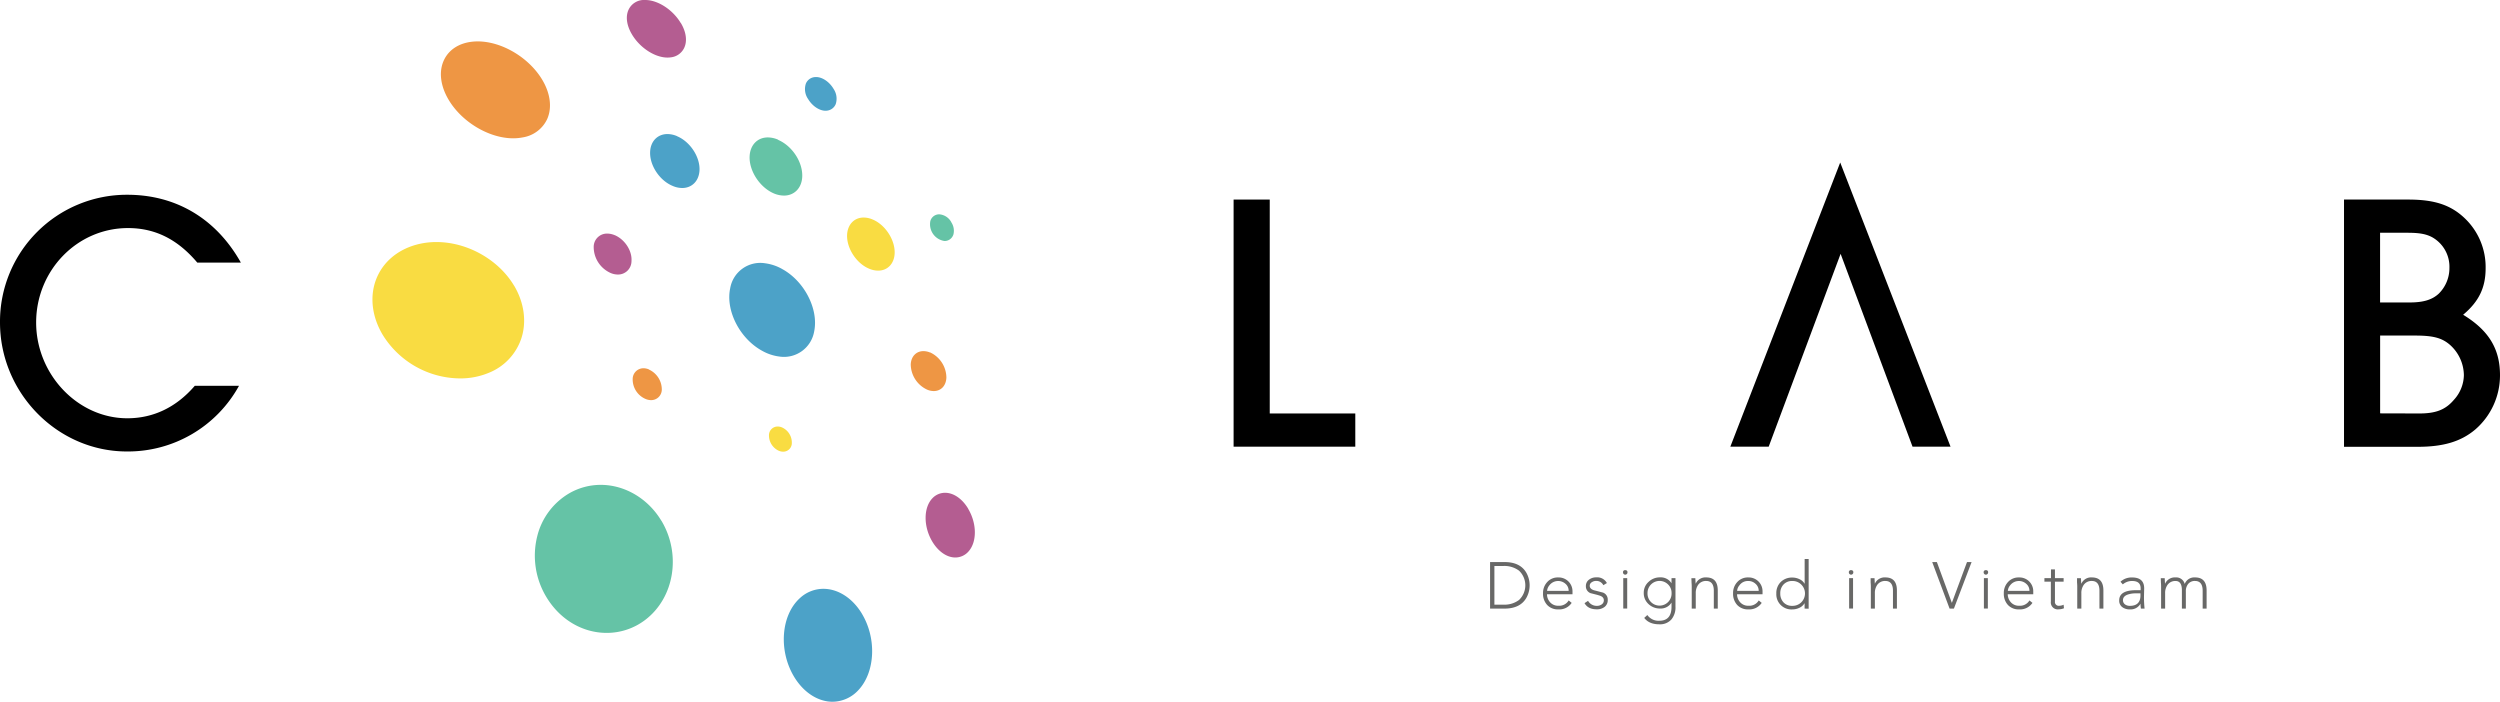 <svg id="Layer_1" data-name="Layer 1" xmlns="http://www.w3.org/2000/svg" viewBox="0 0 942.69 264.61"><defs><style>.cls-1{fill:#65c3a6;}.cls-2{fill:#4ca2c8;}.cls-3{fill:#b45d91;}.cls-4{fill:#ee9644;}.cls-5{fill:#f9dc42;}.cls-6{fill:#686867;}</style></defs><title>Artboard 2</title><path d="M90.12,145.48a47.8,47.8,0,0,1-42.28,24.76c-26.15,0-47.84-22-47.84-48.68A47.84,47.84,0,0,1,48,73.44c18.36,0,33.52,9,42.83,25.59H74.4C67,90.27,58.55,86,48.26,86c-19.19,0-34.63,16-34.63,35.6S29.34,157.72,48,157.72c9.87,0,18.5-4.17,25.45-12.24Z"/><polygon points="465.16 75.25 478.79 75.25 478.79 155.91 511.05 155.91 511.05 168.43 465.16 168.43 465.16 75.25"/><polygon points="666.93 168.43 652.47 168.43 693.9 61.28 735.5 168.43 721.17 168.43 694.05 95.71 666.93 168.43"/><path d="M883.87,75.25h24.19c9.88,0,16,2,21.28,7a25.39,25.39,0,0,1,7.93,18.92c0,7.23-2.5,12.51-8.48,17.52,9.59,5.84,13.9,12.79,13.9,22.81a27,27,0,0,1-9.31,20.44c-5.43,4.59-12.1,6.54-21.7,6.54H883.87Zm24.75,38.8c5.15,0,8.49-1,11-3.34a13.54,13.54,0,0,0,4-9.73,12.76,12.76,0,0,0-6.53-11.54c-2.37-1.26-5-1.67-9.32-1.67h-10.3v26.28Zm3.62,41.86c6.26,0,9.87-1.39,13.07-5.14a14.14,14.14,0,0,0,3.76-9.32A15.55,15.55,0,0,0,923.78,130c-3.06-2.64-6.4-3.47-13.21-3.47H897.49v29.34Z"/><path class="cls-1" d="M249.38,196.36c-5-8.34-13.75-13.53-22.86-13.53a23.78,23.78,0,0,0-12.07,3.3,25.94,25.94,0,0,0-11.9,16.19A30.17,30.17,0,0,0,206,225.09c5.08,8.49,13.6,13.56,22.78,13.56a23.9,23.9,0,0,0,14.49-4.88c11-8.33,13.71-24.75,6.14-37.41"/><path class="cls-2" d="M325.05,231.48c-3.54-5.92-9-9.45-14.57-9.45a13,13,0,0,0-8.83,3.48c-7.15,6.45-8.16,19.74-2.25,29.62,3.55,5.93,9,9.48,14.52,9.48h0a13.39,13.39,0,0,0,9.84-4.47c6.27-6.78,6.84-19.37,1.28-28.66"/><path class="cls-3" d="M365.08,191.82c-2.23-3.74-5.48-6-8.7-6a6.52,6.52,0,0,0-4.73,2c-3.46,3.5-3.5,10.71-.1,16.4,2.23,3.73,5.48,6,8.69,6a6.61,6.61,0,0,0,5-2.32c3.21-3.63,3.13-10.55-.19-16.08"/><path class="cls-1" d="M358.73,83.81a5.66,5.66,0,0,0-4.56-3,3.54,3.54,0,0,0-1.54.35,3.48,3.48,0,0,0-1.82,2.19,6.38,6.38,0,0,0,5.35,7.53,3.57,3.57,0,0,0,1.61-.38,3.51,3.51,0,0,0,1.77-2.2,5.76,5.76,0,0,0-.81-4.45"/><path class="cls-2" d="M314.3,33.48c-1.59-2.65-4.23-4.43-6.58-4.43a4.62,4.62,0,0,0-1,.1,4,4,0,0,0-2.83,2.34,6.53,6.53,0,0,0,.82,5.84c1.59,2.65,4.24,4.43,6.59,4.43a4.42,4.42,0,0,0,1.1-.14,4,4,0,0,0,2.73-2.37,6.55,6.55,0,0,0-.84-5.77"/><path class="cls-3" d="M256.71,8.71c-3-5.05-8.66-8.71-13.4-8.71a8.12,8.12,0,0,0-.86,0,6.41,6.41,0,0,0-5.34,3.47c-1.31,2.59-.87,6.07,1.2,9.53,3,5.05,8.65,8.71,13.39,8.71h0a9.11,9.11,0,0,0,1.29-.09,6.32,6.32,0,0,0,5-3.56c1.22-2.59.76-6-1.26-9.39"/><path class="cls-4" d="M204.46,30.07c-5-8.37-15.24-14.46-24.33-14.46a19.16,19.16,0,0,0-2.29.14c-4.84.58-8.52,3-10.36,6.75-2.11,4.29-1.48,9.83,1.72,15.18,5,8.38,15.24,14.47,24.31,14.47a18.5,18.5,0,0,0,3.7-.36,12.25,12.25,0,0,0,9.14-6.94c1.87-4.26,1.18-9.64-1.89-14.78"/><path class="cls-5" d="M193.83,107.7c-5.88-9.83-17.64-16.43-29.25-16.43a28.58,28.58,0,0,0-8,1.11c-7,2.05-12.26,6.62-14.71,12.86-2.54,6.49-1.66,14.14,2.43,21a34.58,34.58,0,0,0,29.19,16.45h0a27.79,27.79,0,0,0,10.75-2.08,21.24,21.24,0,0,0,12.34-13c2.07-6.29,1.07-13.55-2.75-19.94"/><path class="cls-1" d="M293.43,52.68a9.91,9.91,0,0,0-3.9-.86c-3.87,0-6.62,2.8-6.86,7-.31,5.49,3.78,11.82,9.12,14.11a10,10,0,0,0,3.82.82c3.89,0,6.66-2.81,6.89-7,.28-5.52-3.7-11.68-9.07-14"/><path class="cls-2" d="M255.33,51.35a9.3,9.3,0,0,0-3.65-.8c-3.65,0-6.28,2.61-6.52,6.48-.35,5.11,3.45,11,8.47,13.07a9.15,9.15,0,0,0,3.62.79h0c3.64,0,6.25-2.61,6.51-6.51.32-5.07-3.46-10.92-8.43-13"/><path class="cls-2" d="M294.89,101.41a17.59,17.59,0,0,0-6.36-2.13,11.51,11.51,0,0,0-13.19,9.4c-1.81,8.45,3.64,19.06,12.14,23.65a17.55,17.55,0,0,0,6.3,2.1h0A11.55,11.55,0,0,0,307,125c1.75-8.4-3.68-19-12.09-23.57"/><path class="cls-3" d="M231.74,88.66a7.25,7.25,0,0,0-2.74-.58,5,5,0,0,0-5.13,5,10.74,10.74,0,0,0,6.41,9.87,7,7,0,0,0,2.71.57,5.06,5.06,0,0,0,5.13-5.08c.28-3.88-2.52-8.18-6.38-9.8"/><path class="cls-4" d="M244.66,139.28a5.44,5.44,0,0,0-2-.42,4.06,4.06,0,0,0-4.09,4.06,8,8,0,0,0,4.91,7.54,5.44,5.44,0,0,0,2,.42,4,4,0,0,0,4.07-4,8.27,8.27,0,0,0-4.89-7.55"/><path class="cls-5" d="M294.78,161.13a4.2,4.2,0,0,0-1.53-.3,3.27,3.27,0,0,0-3.29,3.28,6.34,6.34,0,0,0,3.81,5.91,4.39,4.39,0,0,0,1.55.3,3.24,3.24,0,0,0,3.26-3.29,6.26,6.26,0,0,0-3.8-5.9"/><path class="cls-4" d="M350.69,132.92a6.52,6.52,0,0,0-2.47-.52c-2.73,0-4.66,2-4.8,5a10.62,10.62,0,0,0,6.17,9.52,6.41,6.41,0,0,0,2.5.54c2.73,0,4.65-2,4.77-5.07a10.57,10.57,0,0,0-6.17-9.52"/><path class="cls-5" d="M331.12,102.05a8.78,8.78,0,0,1-3.41-.74c-4.82-2-8.53-7.78-8.29-12.81.2-3.87,2.71-6.47,6.25-6.47a8.67,8.67,0,0,1,3.42.75c4.77,2,8.48,7.76,8.26,12.78-.17,3.88-2.67,6.49-6.23,6.49"/><path class="cls-6" d="M561.87,229.49V211.94h5.43q5.84,0,8.18,3.91a9.67,9.67,0,0,1,0,9.72c-1.56,2.6-4.29,3.92-8.18,3.92Zm1.63-16.07V228h3.38a9.16,9.16,0,0,0,5.9-1.76,7.61,7.61,0,0,0,0-11.06,9.22,9.22,0,0,0-5.9-1.76Z"/><path class="cls-6" d="M592.64,227.33a5.6,5.6,0,0,1-5,2.46,5.51,5.51,0,0,1-4.23-1.66,6.15,6.15,0,0,1-1.57-4.39,6,6,0,0,1,1.59-4.27,5.34,5.34,0,0,1,4.14-1.73,5.21,5.21,0,0,1,5.38,5.35v1h-9.62a4.57,4.57,0,0,0,.87,2.63,4,4,0,0,0,3.47,1.69,4.12,4.12,0,0,0,3.84-2Zm-1.14-4.54a3.4,3.4,0,0,0-1.19-2.65,4.15,4.15,0,0,0-6.07.57,3.66,3.66,0,0,0-.87,2.08Z"/><path class="cls-6" d="M598.82,226.56a3.7,3.7,0,0,0,3.33,1.89,3,3,0,0,0,1.78-.52,1.83,1.83,0,0,0,.84-1.59c0-.87-.59-1.49-1.76-1.81-.24-.07-.62-.2-1.11-.32l-2.16-.55A2.72,2.72,0,0,1,598,221a2.92,2.92,0,0,1,1.22-2.45,4.26,4.26,0,0,1,2.7-.84,4.11,4.11,0,0,1,4,2.15l-1.34.8a2.9,2.9,0,0,0-2.7-1.61,2.79,2.79,0,0,0-1.61.47,1.53,1.53,0,0,0-.82,1.36c0,.82.59,1.41,1.76,1.74.72.17,1.81.47,3.27.84a2.78,2.78,0,0,1,1.76,2.75,3.16,3.16,0,0,1-1.24,2.68,4.63,4.63,0,0,1-2.9.87c-2.21,0-3.74-.77-4.61-2.33Z"/><path class="cls-6" d="M612.84,215a.74.74,0,0,1,.84.85.84.84,0,0,1-1.68,0,.74.74,0,0,1,.84-.85m-.75,3h1.49v11.46h-1.49Z"/><path class="cls-6" d="M631.78,218v10.72a7.1,7.1,0,0,1-1.51,4.83,5.71,5.71,0,0,1-4.59,1.86c-2.55,0-4.44-.79-5.68-2.41l1.17-1.09a5.14,5.14,0,0,0,4.51,2.16c3.08,0,4.61-1.76,4.61-5.26v-1.58h0a4.77,4.77,0,0,1-4.34,2.23,6.17,6.17,0,0,1-4.34-1.69,5.53,5.53,0,0,1-1.79-4.19,5.41,5.41,0,0,1,1.81-4.16,6.1,6.1,0,0,1,4.32-1.71,4.77,4.77,0,0,1,4.34,2.23h0V218ZM629,220.39a4.54,4.54,0,0,0-7.76,3.22,4.54,4.54,0,1,0,9.07,0,4.41,4.41,0,0,0-1.31-3.22"/><path class="cls-6" d="M637.91,229.49v-8.23c0-.25,0-.8-.07-1.61,0-.57-.05-1.09-.05-1.62h1.49c0,.45.05,1.12.1,2h.07a4,4,0,0,1,3.92-2.3c2.9,0,4.36,1.63,4.36,4.93v6.82h-1.49v-6.74c0-2.46-1-3.67-2.87-3.67a3.57,3.57,0,0,0-3,1.41,5.29,5.29,0,0,0-.94,3.27v5.73Z"/><path class="cls-6" d="M664.3,227.33a5.63,5.63,0,0,1-5,2.46,5.54,5.54,0,0,1-4.24-1.66,6.19,6.19,0,0,1-1.56-4.39,6,6,0,0,1,1.59-4.27,5.33,5.33,0,0,1,4.14-1.73,5.21,5.21,0,0,1,5.38,5.35v1H655a4.5,4.5,0,0,0,.87,2.63,4,4,0,0,0,3.47,1.69,4.12,4.12,0,0,0,3.84-2Zm-1.14-4.54a3.43,3.43,0,0,0-1.19-2.65,3.93,3.93,0,0,0-2.78-1.06,3.87,3.87,0,0,0-3.29,1.63,3.59,3.59,0,0,0-.87,2.08Z"/><path class="cls-6" d="M680.47,229.49v-2h-.05a4.26,4.26,0,0,1-2,1.74,6.29,6.29,0,0,1-2.61.57,5.7,5.7,0,0,1-6-6,5.85,5.85,0,0,1,1.66-4.34,6,6,0,0,1,4.36-1.68,6.13,6.13,0,0,1,2.61.57,4.19,4.19,0,0,1,2,1.73h.05v-9.3H682v18.75Zm-1.24-9.05a4.61,4.61,0,0,0-3.4-1.36,4.32,4.32,0,0,0-3.29,1.31,4.7,4.7,0,0,0-1.24,3.37,4.77,4.77,0,0,0,1.24,3.4,4.3,4.3,0,0,0,3.29,1.29,4.67,4.67,0,0,0,3.4-1.34,4.7,4.7,0,0,0,0-6.67"/><path class="cls-6" d="M698,215a.74.74,0,0,1,.84.85.84.84,0,0,1-1.68,0A.74.74,0,0,1,698,215m-.74,3h1.48v11.46h-1.48Z"/><path class="cls-6" d="M705.45,229.49v-8.23c0-.25,0-.8-.08-1.61,0-.57,0-1.09,0-1.62h1.48c0,.45.05,1.12.1,2H707a4,4,0,0,1,3.91-2.3c2.91,0,4.37,1.63,4.37,4.93v6.82h-1.49v-6.74c0-2.46-1-3.67-2.88-3.67a3.57,3.57,0,0,0-3,1.41,5.29,5.29,0,0,0-.94,3.27v5.73Z"/><polygon class="cls-6" points="735.14 229.49 728.59 211.94 730.35 211.94 736 227.33 741.71 211.94 743.44 211.94 736.77 229.49 735.14 229.49"/><path class="cls-6" d="M748.83,215a.74.74,0,0,1,.84.85.84.84,0,0,1-1.68,0,.74.74,0,0,1,.84-.85m-.75,3h1.49v11.46h-1.49Z"/><path class="cls-6" d="M766.39,227.33a5.63,5.63,0,0,1-5,2.46,5.52,5.52,0,0,1-4.24-1.66,6.19,6.19,0,0,1-1.56-4.39,6,6,0,0,1,1.58-4.27,5.34,5.34,0,0,1,4.14-1.73,5.2,5.2,0,0,1,5.38,5.35v1h-9.62a4.57,4.57,0,0,0,.87,2.63,4,4,0,0,0,3.47,1.69,4.14,4.14,0,0,0,3.85-2Zm-1.14-4.54a3.41,3.41,0,0,0-1.2-2.65,4.15,4.15,0,0,0-6.07.57,3.66,3.66,0,0,0-.87,2.08Z"/><path class="cls-6" d="M778.14,218v1.34h-3.27v7.47a1.42,1.42,0,0,0,1.59,1.61,3.93,3.93,0,0,0,1.68-.4l.13,1.34a5.18,5.18,0,0,1-1.94.4,2.62,2.62,0,0,1-3-2.95v-7.47H770.9V218h2.48v-3.29h1.49V218Z"/><path class="cls-6" d="M783.28,229.49v-8.23c0-.25,0-.8-.08-1.61,0-.57,0-1.09,0-1.62h1.48c0,.45.05,1.12.1,2h.08a4,4,0,0,1,3.91-2.3c2.91,0,4.37,1.63,4.37,4.93v6.82h-1.49v-6.74c0-2.46-1-3.67-2.88-3.67a3.57,3.57,0,0,0-3,1.41,5.29,5.29,0,0,0-.94,3.27v5.73Z"/><path class="cls-6" d="M808.45,224.68a38.73,38.73,0,0,0,.22,4.81h-1.38a10.78,10.78,0,0,1-.15-1.86h0a4.27,4.27,0,0,1-4,2.16,4.61,4.61,0,0,1-2.83-.82,3,3,0,0,1-1.21-2.58c0-2.55,2.11-3.84,6.35-3.84h1.73v-.7c0-1.86-1.06-2.77-3.22-2.77a5.25,5.25,0,0,0-3.5,1.28l-.87-1a6.07,6.07,0,0,1,4.37-1.61c3.05,0,4.56,1.38,4.56,4.14Zm-1.34-.94h-1.63a9.33,9.33,0,0,0-3.1.44c-1.24.42-1.86,1.14-1.86,2.14a1.92,1.92,0,0,0,.81,1.61,3,3,0,0,0,1.79.52c2.65,0,4-1.32,4-3.95Z"/><path class="cls-6" d="M814.9,229.49v-8.23c0-.25,0-.8-.07-1.61,0-.57-.05-1.09-.05-1.62h1.49c0,.45.05,1.12.1,2h.07a4,4,0,0,1,3.92-2.3,3.27,3.27,0,0,1,3.44,2.48,3.86,3.86,0,0,1,3.9-2.48c2.9,0,4.36,1.63,4.36,4.93v6.82h-1.49v-6.74c0-2.46-1-3.67-2.87-3.67a3.18,3.18,0,0,0-2.63,1.16,4.35,4.35,0,0,0-.84,2.8v6.45h-1.49V222.6c0-2.36-.8-3.52-2.38-3.52a3.57,3.57,0,0,0-3,1.41,5.29,5.29,0,0,0-.94,3.27v5.73Z"/></svg>